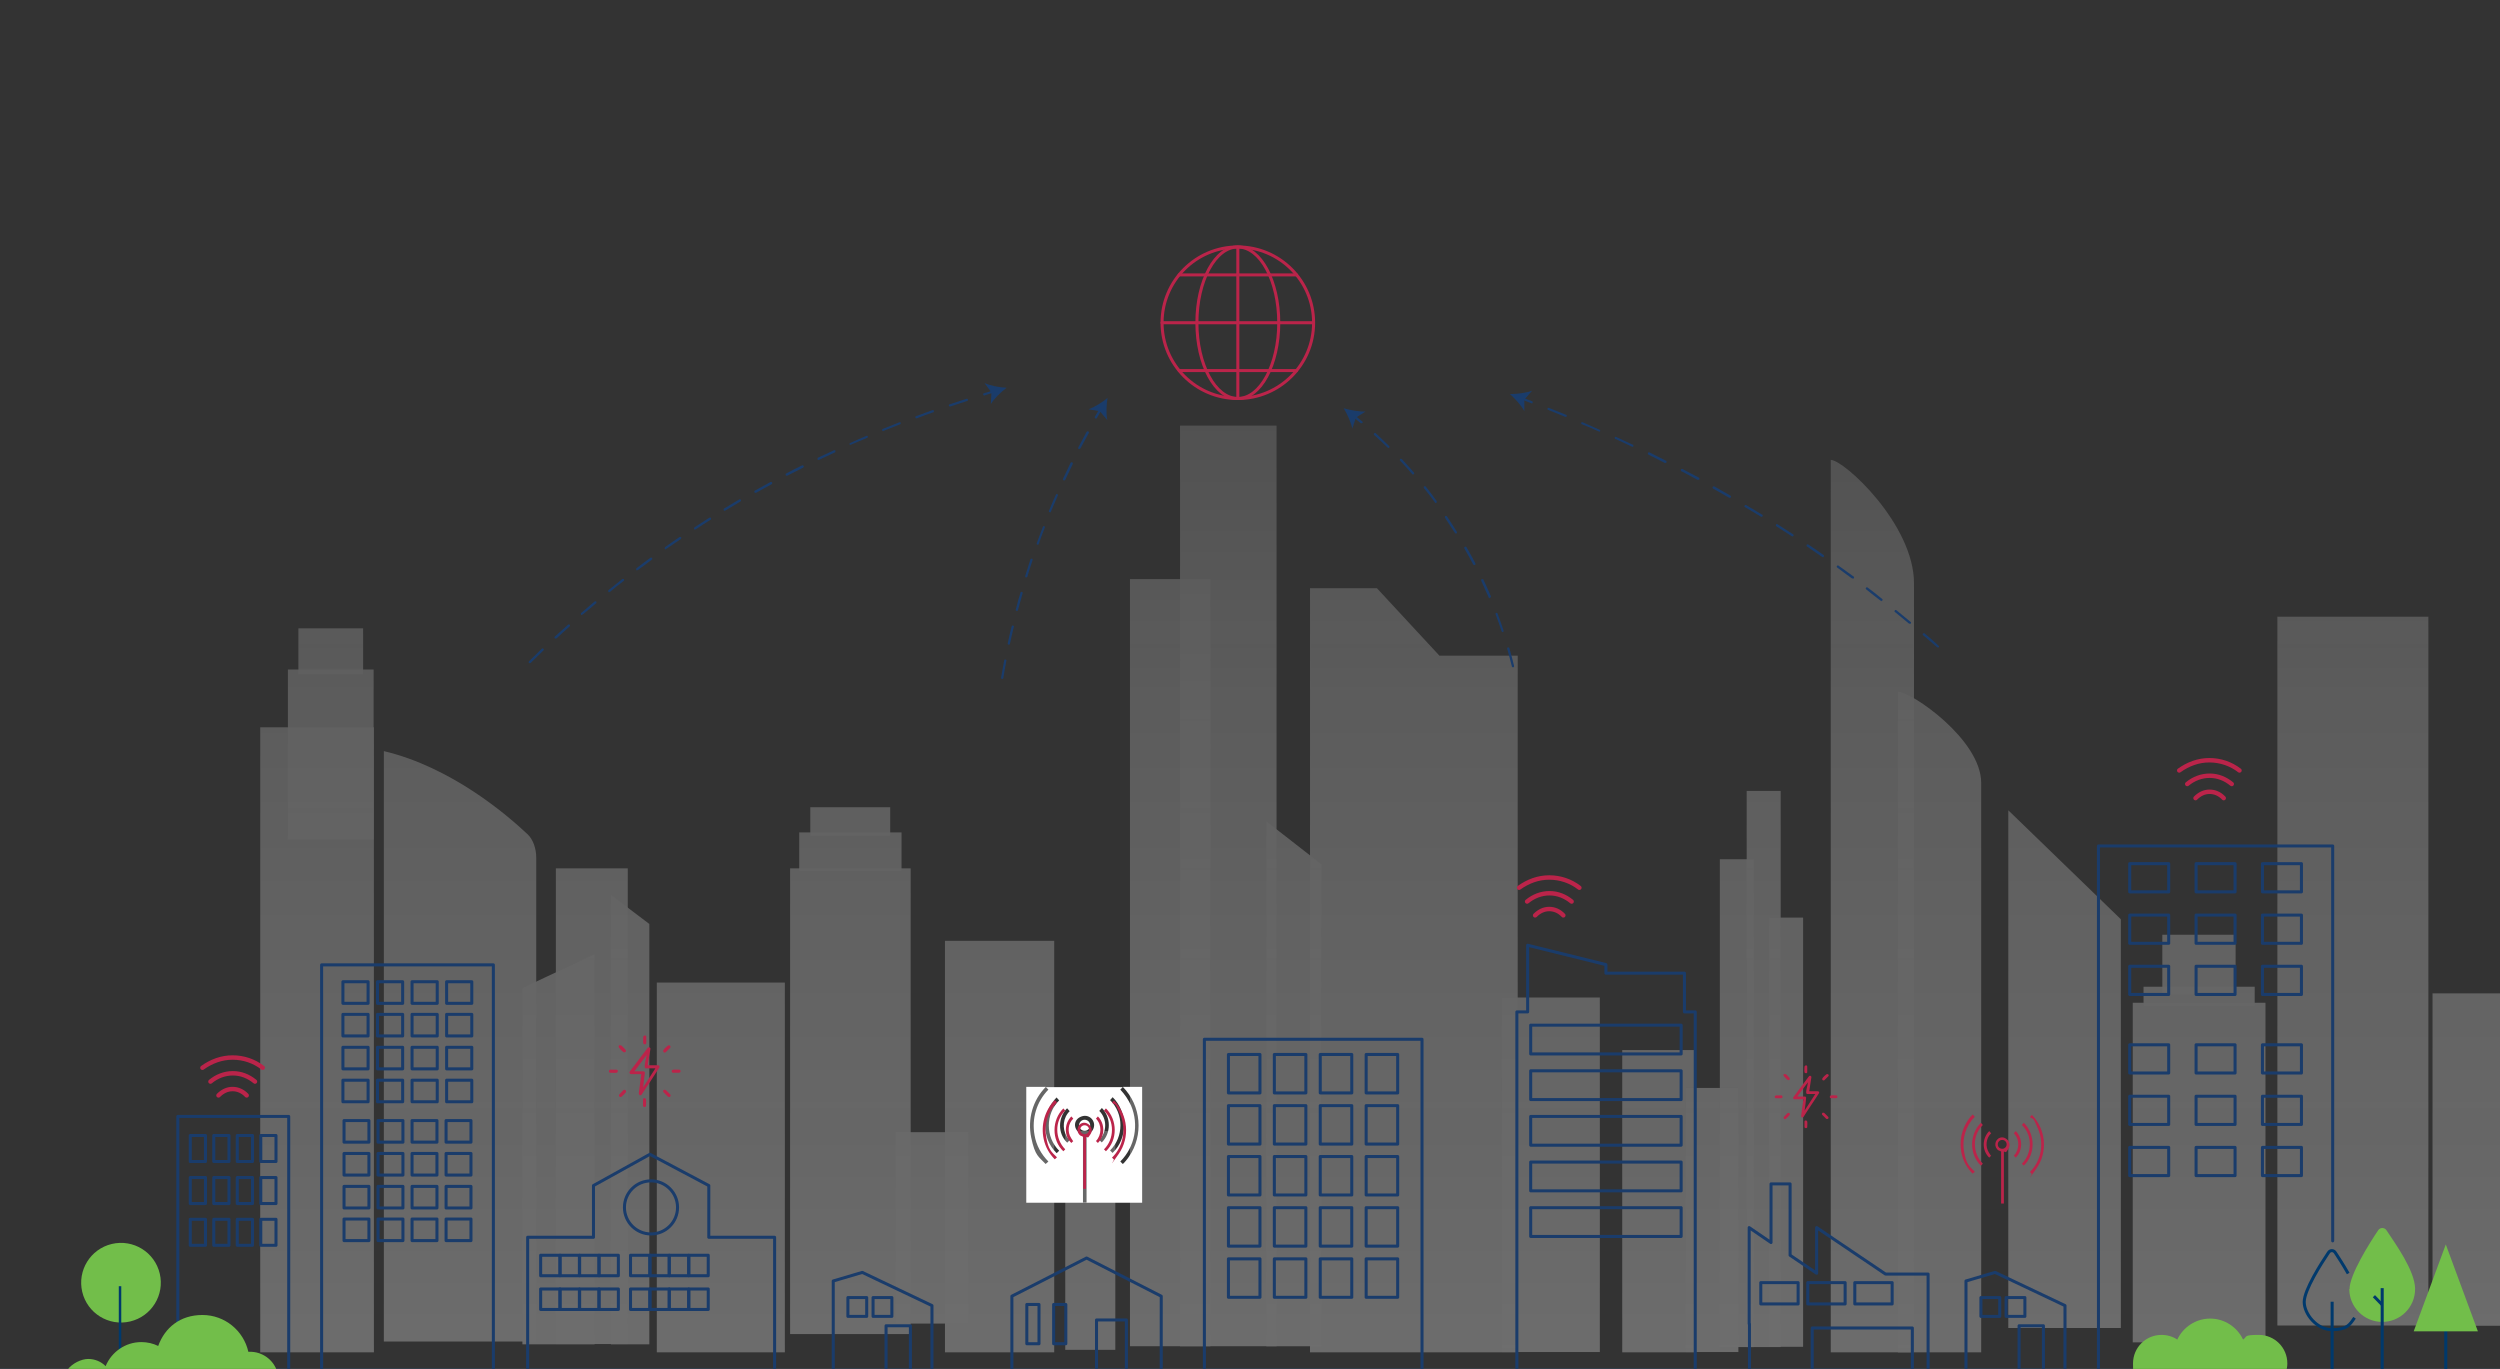 <?xml version="1.0" encoding="UTF-8"?>
<svg xmlns="http://www.w3.org/2000/svg" version="1.1" xmlns:xlink="http://www.w3.org/1999/xlink" viewBox="0 0 904 495">
  <rect x="0" y="0" width="904" height="495" fill="#333333" stroke="none"/>
  <!-- Generator: Adobe Illustrator 29.3.0, SVG Export Plug-In . SVG Version: 2.1.0 Build 146)  -->
  <defs>
    <style>
      .st0 {
        fill: url(#linear-gradient2);
      }

      .st1 {
        fill: url(#linear-gradient10);
      }

      .st2 {
        fill: url(#linear-gradient32);
      }

      .st3 {
        fill: url(#linear-gradient21);
      }

      .st4 {
        fill: url(#linear-gradient27);
      }

      .st5 {
        stroke-width: .9px;
      }

      .st5, .st6, .st7, .st8, .st9 {
        fill: none;
      }

      .st5, .st9 {
        stroke: #00396c;
        stroke-miterlimit: 10;
      }

      .st10 {
        fill: #fff;
      }

      .st11 {
        fill: url(#linear-gradient26);
      }

      .st12 {
        fill: url(#linear-gradient1);
      }

      .st13 {
        fill: url(#linear-gradient9);
      }

      .st14 {
        fill: url(#linear-gradient18);
      }

      .st15 {
        fill: #1a3c6b;
      }

      .st16 {
        fill: url(#linear-gradient23);
      }

      .st17 {
        fill: url(#linear-gradient8);
      }

      .st18 {
        fill: url(#linear-gradient11);
      }

      .st19 {
        fill: url(#linear-gradient16);
      }

      .st20 {
        fill: url(#linear-gradient24);
      }

      .st21 {
        fill: url(#linear-gradient30);
      }

      .st22 {
        fill: url(#linear-gradient22);
      }

      .st23 {
        isolation: isolate;
      }

      .st24 {
        fill: url(#linear-gradient29);
      }

      .st25 {
        fill: url(#linear-gradient19);
      }

      .st26 {
        fill: url(#linear-gradient12);
      }

      .st27 {
        fill: url(#linear-gradient28);
      }

      .st28 {
        fill: url(#linear-gradient7);
      }

      .st29 {
        fill: url(#linear-gradient20);
      }

      .st30 {
        fill: url(#linear-gradient4);
      }

      .st31 {
        fill: url(#linear-gradient31);
      }

      .st32 {
        fill: url(#linear-gradient14);
      }

      .st33 {
        fill: url(#linear-gradient5);
      }

      .st34 {
        fill: url(#linear-gradient3);
      }

      .st6, .st7 {
        stroke: #bb244a;
      }

      .st6, .st7, .st8 {
        stroke-linecap: round;
        stroke-linejoin: round;
      }

      .st6, .st8 {
        stroke-width: 1.1px;
      }

      .st35 {
        fill: url(#linear-gradient25);
      }

      .st36 {
        fill: url(#linear-gradient15);
      }

      .st37 {
        fill: url(#linear-gradient17);
      }

      .st38 {
        fill: url(#linear-gradient6);
      }

      .st39 {
        fill: #bb244a;
      }

      .st7 {
        stroke-width: 1.6px;
      }

      .st40 {
        fill: url(#linear-gradient13);
      }

      .st41 {
        fill: url(#linear-gradient);
      }

      .st42 {
        mix-blend-mode: multiply;
        opacity: .3;
      }

      .st8 {
        stroke: #1a3c6b;
      }

      .st9 {
        stroke-width: 1.1px;
      }

      .st43 {
        fill: #72be4a;
      }
    </style>
    <linearGradient id="linear-gradient" x1="637.8" y1="525.3" x2="637.8" y2="-856.1" gradientUnits="userSpaceOnUse">
      <stop offset="0" stop-color="#fff"/>
      <stop offset="0" stop-color="#fdfdfd" stop-opacity="1"/>
      <stop offset=".2" stop-color="#cbcbcb" stop-opacity=".9"/>
      <stop offset=".3" stop-color="#a1a1a1" stop-opacity=".8"/>
      <stop offset=".5" stop-color="#7e7e7e" stop-opacity=".7"/>
      <stop offset=".6" stop-color="#626262" stop-opacity=".7"/>
      <stop offset=".7" stop-color="#4f4f4f" stop-opacity=".6"/>
      <stop offset=".9" stop-color="#434343" stop-opacity=".6"/>
      <stop offset="1" stop-color="#404040" stop-opacity=".6"/>
    </linearGradient>
    <linearGradient id="linear-gradient1" x1="645.8" y1="525.3" x2="645.8" y2="-856.1" xlink:href="#linear-gradient"/>
    <linearGradient id="linear-gradient2" x1="628" y1="525.3" x2="628" y2="-856.1" xlink:href="#linear-gradient"/>
    <linearGradient id="linear-gradient3" x1="166.2" y1="525.3" x2="166.2" y2="-856.1" xlink:href="#linear-gradient"/>
    <linearGradient id="linear-gradient4" x1="114.6" y1="525.3" x2="114.6" y2="-856.1" xlink:href="#linear-gradient"/>
    <linearGradient id="linear-gradient5" x1="119.6" y1="525.3" x2="119.6" y2="-856.1" xlink:href="#linear-gradient"/>
    <linearGradient id="linear-gradient6" x1="119.6" y1="525.3" x2="119.6" y2="-856.1" xlink:href="#linear-gradient"/>
    <linearGradient id="linear-gradient7" x1="361.4" y1="525.3" x2="361.4" y2="-856.1" xlink:href="#linear-gradient"/>
    <linearGradient id="linear-gradient8" x1="560.8" y1="525.3" x2="560.8" y2="-856.1" xlink:href="#linear-gradient"/>
    <linearGradient id="linear-gradient9" x1="746.6" y1="525.3" x2="746.6" y2="-856.1" xlink:href="#linear-gradient"/>
    <linearGradient id="linear-gradient10" x1="677.1" y1="525.3" x2="677.1" y2="-856.1" xlink:href="#linear-gradient"/>
    <linearGradient id="linear-gradient11" x1="701.3" y1="525.3" x2="701.3" y2="-856.1" xlink:href="#linear-gradient"/>
    <linearGradient id="linear-gradient12" x1="599.7" y1="525.3" x2="599.7" y2="-856.1" xlink:href="#linear-gradient"/>
    <linearGradient id="linear-gradient13" x1="619.1" y1="525.3" x2="619.1" y2="-856.1" xlink:href="#linear-gradient"/>
    <linearGradient id="linear-gradient14" x1="795.2" y1="525.3" x2="795.2" y2="-856.1" xlink:href="#linear-gradient"/>
    <linearGradient id="linear-gradient15" x1="795.2" y1="525.3" x2="795.2" y2="-856.1" xlink:href="#linear-gradient"/>
    <linearGradient id="linear-gradient16" x1="795.2" y1="525.3" x2="795.2" y2="-856.1" xlink:href="#linear-gradient"/>
    <linearGradient id="linear-gradient17" x1="511.2" y1="525.3" x2="511.2" y2="-856.1" xlink:href="#linear-gradient"/>
    <linearGradient id="linear-gradient18" x1="394.2" y1="525.3" x2="394.2" y2="-856.1" xlink:href="#linear-gradient"/>
    <linearGradient id="linear-gradient19" x1="307.5" y1="525.3" x2="307.5" y2="-856.1" xlink:href="#linear-gradient"/>
    <linearGradient id="linear-gradient20" x1="307.5" y1="525.3" x2="307.5" y2="-856.1" xlink:href="#linear-gradient"/>
    <linearGradient id="linear-gradient21" x1="307.5" y1="525.3" x2="307.5" y2="-856.1" xlink:href="#linear-gradient"/>
    <linearGradient id="linear-gradient22" x1="260.6" y1="525.3" x2="260.6" y2="-856.1" xlink:href="#linear-gradient"/>
    <linearGradient id="linear-gradient23" x1="214" y1="525.3" x2="214" y2="-856.1" xlink:href="#linear-gradient"/>
    <linearGradient id="linear-gradient24" x1="227.8" y1="525.3" x2="227.8" y2="-856.1" xlink:href="#linear-gradient"/>
    <linearGradient id="linear-gradient25" x1="201.9" y1="525.3" x2="201.9" y2="-856.1" xlink:href="#linear-gradient"/>
    <linearGradient id="linear-gradient26" x1="444.1" y1="525.3" x2="444.1" y2="-856.1" xlink:href="#linear-gradient"/>
    <linearGradient id="linear-gradient27" x1="467.9" y1="525.3" x2="467.9" y2="-856.1" xlink:href="#linear-gradient"/>
    <linearGradient id="linear-gradient28" x1="423.1" y1="525.3" x2="423.1" y2="-856.1" xlink:href="#linear-gradient"/>
    <linearGradient id="linear-gradient29" x1="409.3" y1="525.3" x2="409.3" y2="-856" xlink:href="#linear-gradient"/>
    <linearGradient id="linear-gradient30" x1="337" y1="525.3" x2="337" y2="-856.1" xlink:href="#linear-gradient"/>
    <linearGradient id="linear-gradient31" x1="850.8" y1="525.3" x2="850.8" y2="-856.1" xlink:href="#linear-gradient"/>
    <linearGradient id="linear-gradient32" x1="893.8" y1="525.3" x2="893.8" y2="-856.1" xlink:href="#linear-gradient"/>
  </defs>
  <g class="st23">
    <g id="Layer_1">
      <g class="st42">
        <g>
          <g>
            <rect class="st41" x="631.6" y="286" width="12.3" height="201.1"/>
            <rect class="st12" x="639.7" y="331.8" width="12.3" height="155.2"/>
            <rect class="st0" x="621.9" y="310.7" width="12.3" height="176.4"/>
          </g>
          <path class="st34" d="M193.8,485.1h-55v-213.5c24.4,5.8,44.5,23,52,30.1,1.9,1.8,3.1,5,3.1,8.4v175.1Z"/>
          <g>
            <rect class="st30" x="94.1" y="263" width="41.1" height="226"/>
            <rect class="st33" x="104.1" y="242.1" width="31" height="61.4"/>
            <rect class="st38" x="107.9" y="227.2" width="23.4" height="16.6"/>
          </g>
          <rect class="st28" x="341.7" y="340.2" width="39.5" height="148.8"/>
          <rect class="st17" x="543.1" y="360.7" width="35.4" height="128.2"/>
          <polygon class="st13" points="766.9 480.2 726.2 480.2 726.2 293 766.9 332.4 766.9 480.2"/>
          <g>
            <path class="st1" d="M692.1,489h-30.1V166.3c4.8,0,30.1,23.3,30.1,44.6v278.1Z"/>
            <path class="st18" d="M716.4,489h-30.1v-238.9c4.8,0,30.1,17.3,30.1,33v205.9Z"/>
          </g>
          <g>
            <rect class="st26" x="586.6" y="379.7" width="26.2" height="109.3"/>
            <rect class="st40" x="609.6" y="393.4" width="19" height="95.5"/>
          </g>
          <g>
            <rect class="st32" x="771.2" y="362.6" width="48" height="122.8"/>
            <rect class="st36" x="775.1" y="356.8" width="40.2" height="6.9"/>
            <rect class="st19" x="781.9" y="338" width="26.5" height="21.7"/>
          </g>
          <polygon class="st37" points="520.5 237.1 497.9 212.7 473.7 212.7 473.7 489 548.8 489 548.8 237.1 520.5 237.1"/>
          <rect class="st14" x="385.2" y="409" width="18.1" height="79.1"/>
          <g>
            <rect class="st25" x="285.7" y="314" width="43.6" height="168.4"/>
            <rect class="st29" x="289" y="301" width="37" height="13.9"/>
            <rect class="st3" x="293" y="291.9" width="28.9" height="10.2"/>
          </g>
          <rect class="st22" x="237.5" y="355.3" width="46.3" height="133.7"/>
          <g>
            <rect class="st16" x="201" y="314" width="26" height="172"/>
            <polygon class="st20" points="234.8 486.1 220.9 486.1 220.9 323.6 234.8 334.1 234.8 486.1"/>
            <polygon class="st35" points="215 486.1 188.9 486.1 188.9 357.3 215 345 215 486.1"/>
          </g>
          <g>
            <rect class="st11" x="426.7" y="153.9" width="34.9" height="332.9"/>
            <polygon class="st4" points="477.8 486.8 457.9 486.8 457.9 297 477.8 312.5 477.8 486.8"/>
            <rect class="st27" x="408.6" y="209.4" width="29.1" height="277.4"/>
            <path class="st24" d="M410.1,426.4c0,.4-.4.7-.8.7s-.8-.3-.8-.7.4-.7.8-.7.8.3.8.7Z"/>
          </g>
          <rect class="st21" x="323.9" y="409.4" width="26.2" height="69.2"/>
          <rect class="st31" x="823.5" y="223" width="54.6" height="256.3"/>
          <rect class="st2" x="879.6" y="359.2" width="28.4" height="120.2"/>
        </g>
      </g>
      <g>
        <line class="st8" x1="-2.8" y1="495.5" x2="908.7" y2="495.5"/>
        <g>
          <rect class="st8" x="435.5" y="375.8" width="78.7" height="119.7"/>
          <g>
            <g>
              <rect class="st8" x="444.2" y="381.3" width="11.4" height="13.9"/>
              <rect class="st8" x="460.8" y="381.3" width="11.4" height="13.9"/>
              <rect class="st8" x="477.4" y="381.3" width="11.4" height="13.9"/>
              <rect class="st8" x="494" y="381.3" width="11.4" height="13.9"/>
            </g>
            <g>
              <rect class="st8" x="444.2" y="399.8" width="11.4" height="13.9"/>
              <rect class="st8" x="460.8" y="399.8" width="11.4" height="13.9"/>
              <rect class="st8" x="477.4" y="399.8" width="11.4" height="13.9"/>
              <rect class="st8" x="494" y="399.8" width="11.4" height="13.9"/>
            </g>
            <g>
              <rect class="st8" x="444.2" y="418.2" width="11.4" height="13.9"/>
              <rect class="st8" x="460.8" y="418.2" width="11.4" height="13.9"/>
              <rect class="st8" x="477.4" y="418.2" width="11.4" height="13.9"/>
              <rect class="st8" x="494" y="418.2" width="11.4" height="13.9"/>
            </g>
            <g>
              <rect class="st8" x="444.2" y="436.7" width="11.4" height="13.9"/>
              <rect class="st8" x="460.8" y="436.7" width="11.4" height="13.9"/>
              <rect class="st8" x="477.4" y="436.7" width="11.4" height="13.9"/>
              <rect class="st8" x="494" y="436.7" width="11.4" height="13.9"/>
            </g>
            <g>
              <rect class="st8" x="444.2" y="455.2" width="11.4" height="13.9"/>
              <rect class="st8" x="460.8" y="455.2" width="11.4" height="13.9"/>
              <rect class="st8" x="477.4" y="455.2" width="11.4" height="13.9"/>
              <rect class="st8" x="494" y="455.2" width="11.4" height="13.9"/>
            </g>
          </g>
        </g>
        <g>
          <polygon class="st8" points="609.1 365.9 609.1 351.9 580.7 351.9 580.7 348.8 552.4 341.8 552.4 355.8 552.4 355.8 552.4 365.9 548.5 365.9 548.5 495.5 613 495.5 613 365.9 609.1 365.9"/>
          <g>
            <rect class="st8" x="553.5" y="370.7" width="54.4" height="10.4"/>
            <rect class="st8" x="553.5" y="387.2" width="54.4" height="10.4"/>
            <rect class="st8" x="553.5" y="403.7" width="54.4" height="10.4"/>
            <rect class="st8" x="553.5" y="420.2" width="54.4" height="10.4"/>
            <rect class="st8" x="553.5" y="436.7" width="54.4" height="10.4"/>
          </g>
        </g>
        <g>
          <polygon class="st8" points="681.8 460.7 656.9 443.9 656.9 460.4 647.3 453.9 647.3 428.1 640.4 428.1 640.4 449.3 632.5 443.9 632.5 478.7 632.6 478.7 632.6 495.5 697.2 495.5 697.2 460.7 681.8 460.7"/>
          <rect class="st8" x="636.7" y="463.8" width="13.5" height="7.7"/>
          <rect class="st8" x="653.7" y="463.8" width="13.5" height="7.7"/>
          <rect class="st8" x="670.7" y="463.8" width="13.5" height="7.7"/>
          <rect class="st8" x="655.3" y="480.2" width="36.2" height="15.3"/>
        </g>
        <g>
          <rect class="st8" x="116.3" y="348.9" width="62.1" height="146.6"/>
          <g>
            <g>
              <rect class="st8" x="149" y="355" width="9.1" height="7.8"/>
              <rect class="st8" x="124" y="355" width="9.1" height="7.8"/>
              <rect class="st8" x="136.5" y="355" width="9.1" height="7.8"/>
              <rect class="st8" x="161.5" y="355" width="9.1" height="7.8"/>
            </g>
            <g>
              <rect class="st8" x="149" y="366.8" width="9.1" height="7.8"/>
              <rect class="st8" x="124" y="366.8" width="9.1" height="7.8"/>
              <rect class="st8" x="136.5" y="366.8" width="9.1" height="7.8"/>
              <rect class="st8" x="161.5" y="366.8" width="9.1" height="7.8"/>
            </g>
            <g>
              <rect class="st8" x="149" y="378.7" width="9.1" height="7.8"/>
              <rect class="st8" x="124" y="378.7" width="9.1" height="7.8"/>
              <rect class="st8" x="136.5" y="378.7" width="9.1" height="7.8"/>
              <rect class="st8" x="161.5" y="378.7" width="9.1" height="7.8"/>
            </g>
            <g>
              <rect class="st8" x="149" y="390.6" width="9.1" height="7.8"/>
              <rect class="st8" x="124" y="390.6" width="9.1" height="7.8"/>
              <rect class="st8" x="136.5" y="390.6" width="9.1" height="7.8"/>
              <rect class="st8" x="161.5" y="390.6" width="9.1" height="7.8"/>
            </g>
          </g>
          <g>
            <g>
              <rect class="st8" x="149" y="405.2" width="9" height="7.8"/>
              <rect class="st8" x="124.4" y="405.2" width="9" height="7.8"/>
              <rect class="st8" x="136.7" y="405.2" width="9" height="7.8"/>
              <rect class="st8" x="161.3" y="405.2" width="9" height="7.8"/>
            </g>
            <g>
              <rect class="st8" x="149" y="417.1" width="9" height="7.8"/>
              <rect class="st8" x="124.4" y="417.1" width="9" height="7.8"/>
              <rect class="st8" x="136.7" y="417.1" width="9" height="7.8"/>
              <rect class="st8" x="161.3" y="417.1" width="9" height="7.8"/>
            </g>
            <g>
              <rect class="st8" x="149" y="429" width="9" height="7.8"/>
              <rect class="st8" x="124.4" y="429" width="9" height="7.8"/>
              <rect class="st8" x="136.7" y="429" width="9" height="7.8"/>
              <rect class="st8" x="161.3" y="429" width="9" height="7.8"/>
            </g>
            <g>
              <rect class="st8" x="149" y="440.8" width="9" height="7.8"/>
              <rect class="st8" x="124.4" y="440.8" width="9" height="7.8"/>
              <rect class="st8" x="136.7" y="440.8" width="9" height="7.8"/>
              <rect class="st8" x="161.3" y="440.8" width="9" height="7.8"/>
            </g>
          </g>
        </g>
        <g>
          <rect class="st8" x="64.3" y="403.7" width="40.1" height="91.8"/>
          <g>
            <g>
              <rect class="st8" x="85.8" y="410.6" width="5.5" height="9.4"/>
              <rect class="st8" x="68.8" y="410.6" width="5.5" height="9.4"/>
              <rect class="st8" x="77.3" y="410.6" width="5.5" height="9.4"/>
              <rect class="st8" x="94.3" y="410.6" width="5.5" height="9.4"/>
            </g>
            <g>
              <rect class="st8" x="85.8" y="425.8" width="5.5" height="9.4"/>
              <rect class="st8" x="68.8" y="425.8" width="5.5" height="9.4"/>
              <rect class="st8" x="77.3" y="425.8" width="5.5" height="9.4"/>
              <rect class="st8" x="94.3" y="425.8" width="5.5" height="9.4"/>
            </g>
            <g>
              <rect class="st8" x="85.8" y="440.9" width="5.5" height="9.4"/>
              <rect class="st8" x="68.8" y="440.9" width="5.5" height="9.4"/>
              <rect class="st8" x="77.3" y="440.9" width="5.5" height="9.4"/>
              <rect class="st8" x="94.3" y="440.9" width="5.5" height="9.4"/>
            </g>
          </g>
        </g>
        <g>
          <polygon class="st8" points="256.3 447.4 256.3 428.7 235 417.4 214.6 428.7 214.6 447.4 190.8 447.4 190.8 495.5 280.1 495.5 280.1 447.4 256.3 447.4"/>
          <circle class="st8" cx="235.4" cy="436.6" r="9.6"/>
          <g>
            <rect class="st8" x="195.5" y="453.9" width="7" height="7.4"/>
            <rect class="st8" x="202.5" y="453.9" width="7" height="7.4"/>
            <rect class="st8" x="209.6" y="453.9" width="7" height="7.4"/>
            <rect class="st8" x="216.6" y="453.9" width="7" height="7.4"/>
          </g>
          <g>
            <rect class="st8" x="195.5" y="466.1" width="7" height="7.4"/>
            <rect class="st8" x="202.5" y="466.1" width="7" height="7.4"/>
            <rect class="st8" x="209.6" y="466.1" width="7" height="7.4"/>
            <rect class="st8" x="216.6" y="466.1" width="7" height="7.4"/>
          </g>
          <g>
            <rect class="st8" x="228" y="453.9" width="7" height="7.4"/>
            <rect class="st8" x="235" y="453.9" width="7" height="7.4"/>
            <rect class="st8" x="242" y="453.9" width="7" height="7.4"/>
            <rect class="st8" x="249.1" y="453.9" width="7" height="7.4"/>
          </g>
          <g>
            <rect class="st8" x="228" y="466.1" width="7" height="7.4"/>
            <rect class="st8" x="235" y="466.1" width="7" height="7.4"/>
            <rect class="st8" x="242" y="466.1" width="7" height="7.4"/>
            <rect class="st8" x="249.1" y="466.1" width="7" height="7.4"/>
          </g>
        </g>
        <g>
          <polyline class="st8" points="843.5 497.1 758.8 497.1 758.8 305.9 843.5 305.9 843.5 448.7"/>
          <g>
            <g>
              <rect class="st8" x="818.1" y="312.3" width="14.1" height="10.2"/>
              <rect class="st8" x="770.1" y="312.3" width="14.1" height="10.2"/>
              <rect class="st8" x="794.1" y="312.3" width="14.1" height="10.2"/>
            </g>
            <g>
              <rect class="st8" x="818.1" y="330.9" width="14.1" height="10.2"/>
              <rect class="st8" x="770.1" y="330.9" width="14.1" height="10.2"/>
              <rect class="st8" x="794.1" y="330.9" width="14.1" height="10.2"/>
            </g>
            <g>
              <rect class="st8" x="818.1" y="349.4" width="14.1" height="10.2"/>
              <rect class="st8" x="770.1" y="349.4" width="14.1" height="10.2"/>
              <rect class="st8" x="794.1" y="349.4" width="14.1" height="10.2"/>
            </g>
          </g>
          <g>
            <g>
              <rect class="st8" x="818.1" y="377.8" width="14.1" height="10.2"/>
              <rect class="st8" x="770.1" y="377.8" width="14.1" height="10.2"/>
              <rect class="st8" x="794.1" y="377.8" width="14.1" height="10.2"/>
            </g>
            <g>
              <rect class="st8" x="818.1" y="396.4" width="14.1" height="10.2"/>
              <rect class="st8" x="770.1" y="396.4" width="14.1" height="10.2"/>
              <rect class="st8" x="794.1" y="396.4" width="14.1" height="10.2"/>
            </g>
            <g>
              <rect class="st8" x="818.1" y="414.9" width="14.1" height="10.2"/>
              <rect class="st8" x="770.1" y="414.9" width="14.1" height="10.2"/>
              <rect class="st8" x="794.1" y="414.9" width="14.1" height="10.2"/>
            </g>
          </g>
        </g>
        <g>
          <polygon class="st8" points="337 495.5 301.3 495.5 301.3 463.2 311.8 460.1 337 472.1 337 495.5"/>
          <rect class="st8" x="320.4" y="479.4" width="8.8" height="16.1"/>
          <rect class="st8" x="306.6" y="469.2" width="6.8" height="6.8"/>
          <rect class="st8" x="315.7" y="469.2" width="6.8" height="6.8"/>
        </g>
        <g>
          <polygon class="st8" points="419.9 495.5 365.9 495.5 365.9 468.7 392.9 454.9 419.9 468.7 419.9 495.5"/>
          <rect class="st8" x="396.5" y="477.3" width="10.8" height="18.2"/>
          <rect class="st8" x="381" y="471.7" width="4.4" height="14.2"/>
          <rect class="st8" x="371.3" y="471.7" width="4.4" height="14.2"/>
        </g>
        <g>
          <polygon class="st8" points="746.7 495.5 710.9 495.5 710.9 463.2 721.4 460.1 746.7 472.1 746.7 495.5"/>
          <rect class="st8" x="730.1" y="479.4" width="8.8" height="16.1"/>
          <rect class="st8" x="716.3" y="469.2" width="6.8" height="6.8"/>
          <rect class="st8" x="725.4" y="469.2" width="6.8" height="6.8"/>
        </g>
      </g>
      <g>
        <path class="st15" d="M191.6,239.8c-.1,0-.2,0-.3-.1-.2-.2-.2-.4,0-.6,1.5-1.5,3.1-3,4.6-4.5.2-.2.4-.2.6,0,.2.2.2.4,0,.6-1.5,1.5-3.1,3-4.6,4.5,0,0-.2.1-.3.1ZM200.9,230.9c-.1,0-.2,0-.3-.1-.2-.2-.1-.4,0-.6,1.6-1.4,3.2-2.9,4.8-4.3.2-.2.4-.1.6,0,.2.2.1.4,0,.6-1.6,1.4-3.2,2.9-4.7,4.3,0,0-.2.1-.3.1ZM210.4,222.4c-.1,0-.2,0-.3-.1-.1-.2-.1-.4,0-.6,1.6-1.4,3.3-2.8,4.9-4.2.2-.1.4-.1.6,0,.1.2.1.4,0,.6-1.6,1.4-3.3,2.8-4.9,4.1,0,0-.2.1-.3.1ZM220.3,214.2c-.1,0-.2,0-.3-.2-.1-.2-.1-.4,0-.6,1.7-1.3,3.3-2.7,5-4,.2-.1.4-.1.6,0,.1.2.1.4,0,.6-1.7,1.3-3.4,2.6-5,4,0,0-.2,0-.3,0ZM230.4,206.3c-.1,0-.2,0-.3-.2-.1-.2-.1-.4,0-.6,1.7-1.3,3.4-2.6,5.1-3.8.2-.1.4,0,.6,0,.1.2,0,.4,0,.6-1.7,1.3-3.4,2.5-5.1,3.8,0,0-.2,0-.2,0ZM240.7,198.7c-.1,0-.3,0-.3-.2-.1-.2,0-.4,0-.6,1.7-1.2,3.5-2.5,5.3-3.7.2-.1.4,0,.6.1.1.2,0,.4-.1.6-1.8,1.2-3.5,2.4-5.3,3.6,0,0-.2,0-.2,0ZM251.3,191.5c-.1,0-.3,0-.3-.2-.1-.2,0-.4.1-.6,1.8-1.2,3.6-2.3,5.4-3.5.2-.1.5,0,.6.1.1.2,0,.4-.1.6-1.8,1.1-3.6,2.3-5.4,3.5,0,0-.1,0-.2,0ZM262.1,184.7c-.1,0-.3,0-.4-.2-.1-.2,0-.5.1-.6,1.8-1.1,3.7-2.2,5.5-3.3.2-.1.5,0,.6.1.1.2,0,.5-.1.6-1.8,1.1-3.7,2.2-5.5,3.3,0,0-.1,0-.2,0ZM273.2,178.2c-.1,0-.3,0-.4-.2-.1-.2,0-.5.2-.6,1.9-1,3.7-2.1,5.6-3.1.2-.1.5,0,.6.2.1.2,0,.5-.2.6-1.9,1-3.8,2.1-5.6,3.1,0,0-.1,0-.2,0ZM284.5,172c-.1,0-.3,0-.4-.2-.1-.2,0-.5.2-.6,1.9-1,3.8-2,5.7-2.9.2-.1.5,0,.6.2.1.2,0,.5-.2.6-1.9,1-3.8,1.9-5.7,2.9,0,0-.1,0-.2,0ZM296,166.3c-.2,0-.3,0-.4-.2,0-.2,0-.5.2-.6,1.9-.9,3.9-1.8,5.8-2.7.2,0,.5,0,.5.2,0,.2,0,.5-.2.6-1.9.9-3.9,1.8-5.8,2.7,0,0-.1,0-.2,0ZM307.6,160.9c-.2,0-.3,0-.4-.2,0-.2,0-.5.2-.5,1.9-.9,3.9-1.7,5.9-2.6.2,0,.5,0,.5.2,0,.2,0,.5-.2.5-2,.8-3.9,1.7-5.9,2.5,0,0-.1,0-.2,0ZM319.4,155.9c-.2,0-.3,0-.4-.3,0-.2,0-.5.2-.5,2-.8,4-1.6,6-2.4.2,0,.5,0,.5.2,0,.2,0,.5-.2.5-2,.8-4,1.6-6,2.4,0,0-.1,0-.2,0ZM331.4,151.3c-.2,0-.3-.1-.4-.3,0-.2,0-.5.2-.5,2-.7,4-1.5,6-2.2.2,0,.5,0,.5.3,0,.2,0,.5-.3.5-2,.7-4,1.4-6,2.2,0,0,0,0-.1,0ZM343.5,147c-.2,0-.3-.1-.4-.3,0-.2,0-.5.3-.5,2-.7,4.1-1.3,6.1-2,.2,0,.5,0,.5.3,0,.2,0,.5-.3.5-2,.7-4.1,1.3-6.1,2,0,0,0,0-.1,0Z"/>
        <path class="st15" d="M355.9,143c-.2,0-.3-.1-.4-.3,0-.2,0-.5.3-.5,1.1-.3,2.1-.6,3.2-1,.2,0,.5,0,.5.3,0,.2,0,.5-.3.5-1.1.3-2.1.6-3.2,1,0,0,0,0-.1,0Z"/>
        <path class="st15" d="M363.9,140.3c-2,1.5-4.4,3.8-5.6,5.8l.2-4.2-2.5-3.4c2.2,1,5.4,1.6,7.9,1.7Z"/>
      </g>
      <g>
        <path class="st15" d="M396.3,151.3c0,0-.1,0-.2,0-.2-.1-.3-.4-.2-.6.6-1,1.1-1.9,1.7-2.9.1-.2.4-.3.6-.1.2.1.3.4.1.6-.6,1-1.1,1.9-1.7,2.9,0,.1-.2.2-.4.2Z"/>
        <path class="st15" d="M362.3,245.5s0,0,0,0c-.2,0-.4-.3-.3-.5.4-2.1.7-4.1,1.1-6.2,0-.2.3-.4.5-.3.2,0,.4.3.3.5-.4,2.1-.8,4.1-1.1,6.2,0,.2-.2.3-.4.3ZM364.7,233.1s0,0,0,0c-.2,0-.4-.3-.3-.5.4-2,.9-4.1,1.4-6.1,0-.2.3-.4.5-.3.2,0,.4.3.3.5-.5,2-1,4.1-1.4,6.1,0,.2-.2.3-.4.3ZM367.7,220.9s0,0-.1,0c-.2,0-.4-.3-.3-.5.5-2,1.1-4.1,1.7-6.1,0-.2.3-.3.5-.3.2,0,.3.3.3.5-.6,2-1.1,4-1.7,6.1,0,.2-.2.3-.4.3ZM371.1,208.8s0,0-.1,0c-.2,0-.3-.3-.3-.5.6-2,1.3-4,1.9-6,0-.2.3-.3.5-.3.2,0,.3.3.3.5-.7,2-1.3,4-1.9,6,0,.2-.2.3-.4.3ZM375.2,196.9s0,0-.1,0c-.2,0-.3-.3-.2-.5.7-2,1.5-3.9,2.2-5.9,0-.2.3-.3.5-.2.2,0,.3.3.2.5-.8,2-1.5,3.9-2.2,5.9,0,.2-.2.3-.4.3ZM379.7,185.2c0,0-.1,0-.2,0-.2,0-.3-.3-.2-.5.8-1.9,1.6-3.9,2.5-5.8,0-.2.3-.3.5-.2.2,0,.3.3.2.5-.8,1.9-1.7,3.9-2.5,5.8,0,.2-.2.3-.4.3ZM384.8,173.7c0,0-.1,0-.2,0-.2,0-.3-.3-.2-.6.9-1.9,1.8-3.8,2.7-5.7.1-.2.3-.3.6-.2.2.1.3.3.2.6-.9,1.9-1.8,3.8-2.7,5.7,0,.2-.2.2-.4.2ZM390.3,162.4c0,0-.1,0-.2,0-.2-.1-.3-.4-.2-.6,1-1.8,2-3.7,3-5.6.1-.2.4-.3.6-.2.2.1.3.4.2.6-1,1.8-2,3.7-3,5.5,0,.1-.2.2-.4.2Z"/>
        <path class="st15" d="M400.6,143.8c-1.9,1.6-4.7,3.4-7,4.2l4.1.7,2.7,3.2c-.5-2.4-.3-5.6.1-8.1Z"/>
      </g>
      <g>
        <path class="st15" d="M492.3,153c0,0-.2,0-.3,0-.8-.7-1.7-1.4-2.6-2.1-.2-.1-.2-.4,0-.6.1-.2.4-.2.6,0,.9.7,1.7,1.4,2.6,2.1.2.1.2.4,0,.6,0,0-.2.1-.3.1Z"/>
        <path class="st15" d="M547.1,241.3c-.2,0-.4-.1-.4-.3-.5-2.1-1.1-4.2-1.7-6.4,0-.2,0-.5.3-.5.2,0,.4,0,.5.3.6,2.1,1.2,4.3,1.7,6.4,0,.2,0,.4-.3.5,0,0,0,0,0,0ZM543.4,228.6c-.2,0-.3-.1-.4-.3-.7-2.1-1.4-4.1-2.2-6.2,0-.2,0-.5.2-.5.2,0,.5,0,.5.2.8,2.1,1.5,4.2,2.2,6.2,0,.2,0,.5-.3.5,0,0,0,0-.1,0ZM538.7,216.3c-.2,0-.3,0-.4-.3-.9-2-1.8-4-2.7-6,0-.2,0-.5.2-.6.2,0,.5,0,.6.2.9,2,1.9,4,2.7,6,0,.2,0,.5-.2.5,0,0-.1,0-.2,0ZM533.1,204.3c-.1,0-.3,0-.4-.2-1-1.9-2.1-3.9-3.2-5.8-.1-.2,0-.5.2-.6.2-.1.5,0,.6.2,1.1,1.9,2.2,3.9,3.2,5.8.1.2,0,.5-.2.6,0,0-.1,0-.2,0ZM526.5,192.9c-.1,0-.3,0-.4-.2-1.2-1.9-2.4-3.7-3.6-5.5-.1-.2,0-.4.1-.6.2-.1.4,0,.6.1,1.2,1.8,2.4,3.7,3.6,5.6.1.2,0,.4-.1.6,0,0-.1,0-.2,0ZM519.2,181.9c-.1,0-.3,0-.3-.2-1.3-1.8-2.6-3.5-4-5.2-.1-.2-.1-.4,0-.6.2-.1.4-.1.6,0,1.4,1.7,2.7,3.5,4,5.3.1.2,0,.4,0,.6,0,0-.2,0-.2,0ZM511,171.6c-.1,0-.2,0-.3-.1-1.4-1.7-2.9-3.3-4.4-4.9-.2-.2-.1-.4,0-.6.2-.2.4-.1.6,0,1.5,1.6,3,3.3,4.4,4.9.1.2.1.4,0,.6,0,0-.2,0-.3,0ZM502,161.9c-.1,0-.2,0-.3-.1-1.6-1.6-3.2-3.1-4.8-4.5-.2-.2-.2-.4,0-.6.2-.2.4-.2.6,0,1.6,1.5,3.2,3,4.8,4.6.2.2.2.4,0,.6,0,0-.2.1-.3.1Z"/>
        <path class="st15" d="M485.8,147.5c1.3,2.1,2.7,5.1,3.2,7.5l1.3-4,3.5-2.2c-2.4.1-5.6-.5-8-1.2Z"/>
      </g>
      <g>
        <path class="st15" d="M553.8,145.8s0,0-.1,0c-1-.4-2.1-.8-3.1-1.2-.2,0-.3-.3-.2-.5,0-.2.3-.3.5-.2,1,.4,2.1.8,3.1,1.2.2,0,.3.3.2.5,0,.2-.2.3-.4.3Z"/>
        <path class="st15" d="M700.7,234.1c0,0-.2,0-.3-.1-1.6-1.4-3.3-2.9-5-4.3-.2-.1-.2-.4,0-.6.1-.2.4-.2.6,0,1.7,1.4,3.4,2.9,5,4.4.2.2.2.4,0,.6,0,0-.2.1-.3.1ZM690.6,225.5c0,0-.2,0-.3,0-1.7-1.4-3.4-2.8-5.1-4.2-.2-.1-.2-.4,0-.6.1-.2.4-.2.6,0,1.7,1.4,3.4,2.8,5.1,4.2.2.1.2.4,0,.6,0,0-.2.1-.3.1ZM680.3,217.2c0,0-.2,0-.3,0-1.7-1.3-3.5-2.7-5.2-4.1-.2-.1-.2-.4,0-.6.1-.2.4-.2.6,0,1.8,1.3,3.5,2.7,5.2,4.1.2.1.2.4,0,.6,0,.1-.2.2-.3.2ZM669.8,209.1c0,0-.2,0-.2,0-1.8-1.3-3.6-2.6-5.3-3.9-.2-.1-.2-.4,0-.6.1-.2.4-.2.6,0,1.8,1.3,3.6,2.6,5.4,3.9.2.1.2.4,0,.6,0,.1-.2.2-.3.2ZM659.1,201.4c0,0-.2,0-.2,0-1.8-1.2-3.6-2.5-5.5-3.8-.2-.1-.2-.4-.1-.6.1-.2.4-.2.6-.1,1.8,1.2,3.7,2.5,5.5,3.8.2.1.2.4.1.6,0,.1-.2.2-.3.2ZM648.1,193.9c0,0-.2,0-.2,0-1.8-1.2-3.7-2.4-5.6-3.6-.2-.1-.2-.4-.1-.6.1-.2.4-.3.6-.1,1.8,1.2,3.7,2.4,5.6,3.6.2.1.2.4.1.6,0,.1-.2.2-.3.2ZM636.9,186.8c0,0-.1,0-.2,0-1.9-1.2-3.8-2.3-5.7-3.4-.2-.1-.3-.4-.1-.6.1-.2.4-.3.6-.1,1.9,1.1,3.8,2.3,5.7,3.4.2.1.3.4.1.6,0,.1-.2.2-.4.2ZM625.5,180c0,0-.1,0-.2,0-1.9-1.1-3.9-2.2-5.8-3.3-.2-.1-.3-.4-.2-.6.1-.2.4-.3.6-.2,1.9,1.1,3.8,2.2,5.8,3.3.2.1.3.4.2.6,0,.1-.2.2-.4.2ZM614,173.5c0,0-.1,0-.2,0-1.9-1.1-3.9-2.1-5.8-3.1-.2-.1-.3-.4-.2-.6.1-.2.4-.3.6-.2,1.9,1,3.9,2.1,5.9,3.1.2.1.3.4.2.6,0,.1-.2.2-.4.2ZM602.2,167.4c0,0-.1,0-.2,0-1.9-1-3.9-2-5.9-3-.2-.1-.3-.3-.2-.6.1-.2.3-.3.6-.2,2,1,4,2,5.9,3,.2.1.3.4.2.6,0,.1-.2.2-.4.2ZM590.3,161.5c0,0-.1,0-.2,0-2-.9-4-1.9-6-2.8-.2,0-.3-.3-.2-.5,0-.2.3-.3.5-.2,2,.9,4,1.9,6,2.8.2,0,.3.3.2.6,0,.1-.2.2-.4.2ZM578.3,156c0,0-.1,0-.2,0-2-.9-4.1-1.8-6.1-2.6-.2,0-.3-.3-.2-.5,0-.2.3-.3.5-.2,2,.9,4.1,1.8,6.1,2.7.2,0,.3.3.2.5,0,.2-.2.2-.4.2ZM566.1,150.7c0,0-.1,0-.2,0-2-.8-4.1-1.7-6.1-2.5-.2,0-.3-.3-.2-.5,0-.2.3-.3.5-.2,2.1.8,4.1,1.7,6.2,2.5.2,0,.3.3.2.5,0,.2-.2.3-.4.3Z"/>
        <path class="st15" d="M546,142.5c1.9,1.7,4.1,4.1,5.2,6.2v-4.2c0,0,2.8-3.2,2.8-3.2-2.3.8-5.5,1.2-8,1.2Z"/>
      </g>
      <g>
        <path class="st7" d="M793.9,288.6c1.5-1.5,3.2-2.3,5.1-2.3s3.7.8,5.1,2.3"/>
        <path class="st7" d="M788,278.6c3.2-2.3,6.9-3.7,10.9-3.7s7.8,1.3,10.9,3.7"/>
        <path class="st7" d="M790.9,283.5c2.3-1.9,5.1-3,8.1-3s5.7,1.1,8,3"/>
      </g>
      <g>
        <path class="st7" d="M79,396.1c1.5-1.5,3.2-2.3,5.1-2.3s3.7.8,5.1,2.3"/>
        <path class="st7" d="M73.2,386.1c3.2-2.3,6.9-3.7,10.9-3.7s7.8,1.3,10.9,3.7"/>
        <path class="st7" d="M76.1,391.1c2.3-1.9,5.1-3,8.1-3s5.7,1.1,8,3"/>
      </g>
      <g>
        <path class="st7" d="M555.1,331c1.5-1.5,3.2-2.3,5.1-2.3s3.7.8,5.1,2.3"/>
        <path class="st7" d="M549.3,321c3.2-2.3,6.9-3.7,10.9-3.7s7.8,1.3,10.9,3.7"/>
        <path class="st7" d="M552.2,326c2.3-1.9,5.1-3,8.1-3s5.7,1.1,8,3"/>
      </g>
      <g>
        <circle class="st6" cx="447.6" cy="116.7" r="27.4"/>
        <ellipse class="st6" cx="447.6" cy="116.7" rx="14.8" ry="27.4"/>
        <line class="st6" x1="447.6" y1="89.4" x2="447.6" y2="144.1"/>
        <line class="st6" x1="420.2" y1="116.7" x2="474.9" y2="116.7"/>
        <line class="st6" x1="468.8" y1="134" x2="426.4" y2="134"/>
        <line class="st6" x1="426.4" y1="99.4" x2="468.8" y2="99.4"/>
      </g>
      <g>
        <g>
          <path class="st43" d="M849.5,466.1c0,6.5,5.3,11.9,11.9,11.9s11.9-5.3,11.9-11.9-7.3-16.6-10.4-21.3c-.7-1-2.2-1-2.9,0-3.2,4.7-10.4,16.2-10.4,21.3Z"/>
          <line class="st9" x1="861.4" y1="465.8" x2="861.4" y2="497.1"/>
          <line class="st9" x1="861.3" y1="471.7" x2="858.4" y2="468.7"/>
        </g>
        <g>
          <path class="st9" d="M849.1,460.5c-1.7-3-3.5-5.8-4.7-7.6-.6-.9-1.8-.9-2.4,0-2.7,4-8.8,13.6-8.8,17.9s4.5,10,10,10,6.4-1.7,8.2-4.3"/>
          <line class="st9" x1="843.3" y1="470.7" x2="843.3" y2="497.1"/>
        </g>
      </g>
      <g>
        <circle class="st43" cx="43.6" cy="463.9" r="14.4" transform="translate(-105.4 22.4) rotate(-13.3)"/>
        <line class="st5" x1="43.4" y1="495.4" x2="43.4" y2="465.1"/>
      </g>
      <path class="st43" d="M100,495.3c-1.5-3.8-5.2-6.5-9.6-6.5s-.4,0-.6,0c-1.7-7.6-8.5-13.3-16.6-13.3s-13.6,4.6-16,11.2c-1.8-.9-3.9-1.4-6.1-1.4-5.8,0-10.8,3.6-12.9,8.7-1.6-1.6-3.8-2.6-6.3-2.6s-5.8,1.6-7.5,3.9h75.5Z"/>
      <g>
        <line class="st9" x1="884.4" y1="497.6" x2="884.4" y2="472.9"/>
        <polygon class="st43" points="872.8 481.4 884.4 450 896 481.4 872.8 481.4"/>
      </g>
      <path class="st43" d="M826.6,496.2c.3-1,.5-2.1.5-3.2,0-5.7-4.6-10.3-10.3-10.3s-4.1.6-5.7,1.7c-2.1-4.5-6.7-7.6-11.9-7.6s-9.8,3.1-11.9,7.6c-1.6-1.1-3.6-1.7-5.7-1.7-5.7,0-10.3,4.6-10.3,10.3s.2,2.2.5,3.2h54.8Z"/>
      <g>
        <path class="st10" d="M378.2,393c-4.8,4.8-6.7,11.7-5.3,18.4s2.7,6.8,5.2,9.5l1-.9c-2.6-2.6-4.4-5.9-5-9.5-1.1-6,.7-12.1,5-16.5l-.9-.9h27.8l-.9.9c1.6,1.7,2.9,3.6,3.9,5.8,2.9,6.9,1.4,14.9-3.9,20.2l.9.9c.2,0,2-2.2,2.2-2.6,5.4-7.8,4.5-18.5-2.2-25.3h7v41.9h-41.9v-41.9h6.9ZM382.1,396.8c-5.5,5.4-5.6,14.8,0,20.2l.9-.9c-5-4.9-5-13.3,0-18.2l-.9-1ZM402.3,396.8l-.9,1c5,4.9,5,13.3,0,18.2l.9.9c5.6-5.3,5.5-14.8,0-20.2ZM385.9,400.7c-3.4,3.4-3.5,9.2,0,12.5l.9-.9c-.3-.5-.8-.9-1.1-1.4-1.7-2.9-1.3-6.8,1.1-9.1l-.9-1ZM398.4,400.7l-.9,1c2.9,2.9,2.8,7.6,0,10.5l.9.9c3.4-3.3,3.4-9.1,0-12.5ZM392.9,434.8v-24.5c.9-.4,1.7-.7,2.2-1.6,1.7-2.8-.9-6.1-4-5s-3,4.5-.7,6,.8.4,1.2.6v24.5h1.3Z"/>
        <circle class="st10" cx="392.2" cy="406.9" r="2"/>
      </g>
      <path class="st39" d="M392.7,429.9h-1v-18.8c-.3-.2-.6-.3-.9-.4-1.8-1.1-1.5-3.9.5-4.6s4.4,1.7,3.1,3.9-1,.9-1.7,1.2v18.8ZM393.8,408.5c0-.9-.7-1.6-1.6-1.6s-1.6.7-1.6,1.6.7,1.6,1.6,1.6,1.6-.7,1.6-1.6Z"/>
      <g>
        <g>
          <path class="st39" d="M402.8,397.9h0c5.1,5.2,5.9,13.4,1.7,19.4s-1.5,2-1.7,2l-.7-.7c4.1-4,5.2-10.2,3-15.5s-1.7-3.1-3-4.4l.7-.7Z"/>
          <path class="st39" d="M399.9,400.8c4.2,4.1,4.3,11.4,0,15.5l-.7-.7c3.8-3.7,3.9-10.3,0-14l.7-.8Z"/>
          <path class="st39" d="M397,403.7c2.6,2.6,2.6,7,0,9.6l-.7-.7c2.1-2.2,2.2-5.9,0-8.1l.7-.8Z"/>
        </g>
        <g>
          <path class="st39" d="M381.5,397.9h0l.7.7c-3.3,3.3-4.7,8-3.9,12.6s1.9,5.3,3.9,7.3l-.8.7c-2-2-3.4-4.5-4-7.3-1.1-5.1.4-10.4,4-14.1Z"/>
          <path class="st39" d="M384.5,400.8l.7.8c-3.9,3.7-3.8,10.2,0,14l-.7.7c-4.3-4.1-4.2-11.3,0-15.5Z"/>
          <path class="st39" d="M387.4,403.7l.7.8c-1.9,1.8-2.2,4.8-.8,7s.6.7.8,1.1l-.7.7c-2.7-2.6-2.6-7,0-9.6Z"/>
        </g>
      </g>
      <path class="st39" d="M724.6,435.2h-1v-18.8c-.3-.2-.6-.3-.9-.4-1.8-1.1-1.5-3.9.5-4.6s4.4,1.7,3.1,3.9-1,.9-1.7,1.2v18.8ZM725.6,413.8c0-.9-.7-1.6-1.6-1.6s-1.6.7-1.6,1.6.7,1.6,1.6,1.6,1.6-.7,1.6-1.6Z"/>
      <g>
        <g>
          <path class="st39" d="M734.7,403.1h0c5.1,5.2,5.9,13.4,1.7,19.4s-1.5,2-1.7,2l-.7-.7c4.1-4,5.2-10.2,3-15.5s-1.7-3.1-3-4.4l.7-.7Z"/>
          <path class="st39" d="M731.8,406c4.2,4.1,4.3,11.4,0,15.5l-.7-.7c3.8-3.7,3.9-10.3,0-14l.7-.8Z"/>
          <path class="st39" d="M728.9,409c2.6,2.6,2.6,7,0,9.6l-.7-.7c2.1-2.2,2.2-5.9,0-8.1l.7-.8Z"/>
        </g>
        <g>
          <path class="st39" d="M713.4,403.1h0l.7.7c-3.3,3.3-4.7,8-3.9,12.6s1.9,5.3,3.9,7.3l-.8.7c-2-2-3.4-4.5-4-7.3-1.1-5.1.4-10.4,4-14.1Z"/>
          <path class="st39" d="M716.3,406l.7.8c-3.9,3.7-3.8,10.2,0,14l-.7.7c-4.3-4.1-4.2-11.3,0-15.5Z"/>
          <path class="st39" d="M719.3,409l.7.8c-1.9,1.8-2.2,4.8-.8,7s.6.7.8,1.1l-.7.7c-2.7-2.6-2.6-7,0-9.6Z"/>
        </g>
      </g>
      <g>
        <path class="st39" d="M246.1,387.1v.4c-.1.2-.2.3-.5.4-.4,0-1.8,0-2.2,0-.7,0-.7-1,0-1.1s1.8,0,2.2,0,.3.2.5.4Z"/>
        <path class="st39" d="M233.3,400.3h-.4c-.2-.1-.3-.2-.4-.5,0-.4,0-1.8,0-2.2,0-.7,1-.7,1.1,0s0,1.8,0,2.2-.2.3-.4.5Z"/>
        <path class="st39" d="M225.8,394.1c.5,0,.8.5.5.9s-1.5,1.6-1.6,1.6c-.5.3-1.1-.2-.8-.8l1.6-1.7c0,0,.2-.1.3-.1Z"/>
        <path class="st39" d="M234.3,385.2h3.8c.2,0,.5.5.4.7-2.1,3.3-4.3,6.6-6.4,9.8-.4.7-1.2.3-1.1-.5l.9-6.8h-3.8c-.3,0-.7-.6-.4-.9l6.5-8.6c.4-.4,1-.2,1,.4l-1,5.9ZM236.9,386.3h-3.4c-.3,0-.4-.4-.4-.7,0-1.2.5-2.7.7-3.9s0-.2,0-.2l-4.4,5.9h3.4c.1,0,.4.3.4.4-.2,1.7-.4,3.3-.6,5s0,.2,0,.3h0s4.4-6.8,4.4-6.8Z"/>
        <path class="st39" d="M220.6,386.8c.3,0,2.1,0,2.4,0,.6.1.5,1,0,1.1s-2,0-2.4,0c-.6-.1-.5-1,0-1.1Z"/>
        <path class="st39" d="M240.4,394.1c.1,0,.3,0,.4.1.2.1,1.5,1.5,1.6,1.6.3.5-.2,1.1-.8.8l-1.7-1.7c-.3-.3,0-.9.4-.9Z"/>
        <g>
          <path class="st39" d="M233,374.4c.4,0,.7.1.7.5s0,1.9,0,2.3c-.1.6-1,.6-1.1,0s0-1.8,0-2.2.2-.4.4-.5Z"/>
          <path class="st39" d="M224.1,378c.2,0,.4,0,.5,0s1.5,1.4,1.6,1.6c.4.6-.2,1.2-.8.8s-1.5-1.4-1.6-1.6c-.2-.3-.1-.8.2-.9Z"/>
          <path class="st39" d="M241.7,378c.6-.1.9.3.7.8l-1.7,1.7c-.5.4-1.1-.2-.8-.8s1.4-1.4,1.6-1.6.1,0,.2-.1Z"/>
        </g>
      </g>
      <g>
        <path class="st39" d="M664.4,396.4v.4c-.1.2-.2.3-.4.3-.4,0-1.5,0-1.9,0-.6,0-.6-.9,0-1s1.6,0,1.9,0,.3.1.4.3Z"/>
        <path class="st39" d="M653.2,407.9h-.4c-.2-.1-.3-.2-.3-.4,0-.4,0-1.5,0-1.9,0-.6.9-.6,1,0s0,1.6,0,1.9-.1.3-.3.4Z"/>
        <path class="st39" d="M646.7,402.4c.4,0,.7.4.4.8s-1.3,1.4-1.4,1.4c-.5.3-.9-.2-.7-.7l1.4-1.4c0,0,.2-.1.3-.1Z"/>
        <path class="st39" d="M654.1,394.6h3.3c.2,0,.5.4.4.6-1.8,2.9-3.8,5.7-5.6,8.6-.4.6-1,.2-.9-.4l.8-5.9h-3.3c-.3,0-.6-.6-.3-.8l5.6-7.5c.3-.4.9-.2.9.3l-.8,5.2ZM656.4,395.6h-2.9c-.3,0-.4-.4-.4-.6,0-1,.5-2.3.6-3.4s0-.2,0-.2l-3.8,5.1h2.9c0,0,.3.3.3.4-.1,1.4-.3,2.9-.5,4.3s0,.2,0,.3h0s3.8-5.9,3.8-5.9Z"/>
        <path class="st39" d="M642.1,396.1c.3,0,1.8,0,2.1,0,.5.1.5.9,0,1s-1.8,0-2.1,0c-.5-.1-.5-.9,0-.9Z"/>
        <path class="st39" d="M659.4,402.4c.1,0,.3,0,.3.1.2.1,1.3,1.3,1.4,1.4.3.5-.2.9-.7.7l-1.5-1.5c-.2-.3,0-.8.4-.8Z"/>
        <g>
          <path class="st39" d="M652.9,385.2c.3,0,.6.1.6.5s0,1.6,0,2c0,.5-.9.5-1,0s0-1.6,0-1.9.2-.4.3-.4Z"/>
          <path class="st39" d="M645.2,388.4c.2,0,.3,0,.5,0s1.3,1.3,1.4,1.4c.3.5-.2,1-.7.7s-1.3-1.3-1.4-1.4c-.2-.2-.1-.7.2-.8Z"/>
          <path class="st39" d="M660.6,388.4c.5-.1.8.3.6.7l-1.5,1.5c-.5.3-1-.2-.7-.7s1.2-1.3,1.4-1.4,0,0,.2-.1Z"/>
        </g>
      </g>
    </g>
  </g>
</svg>